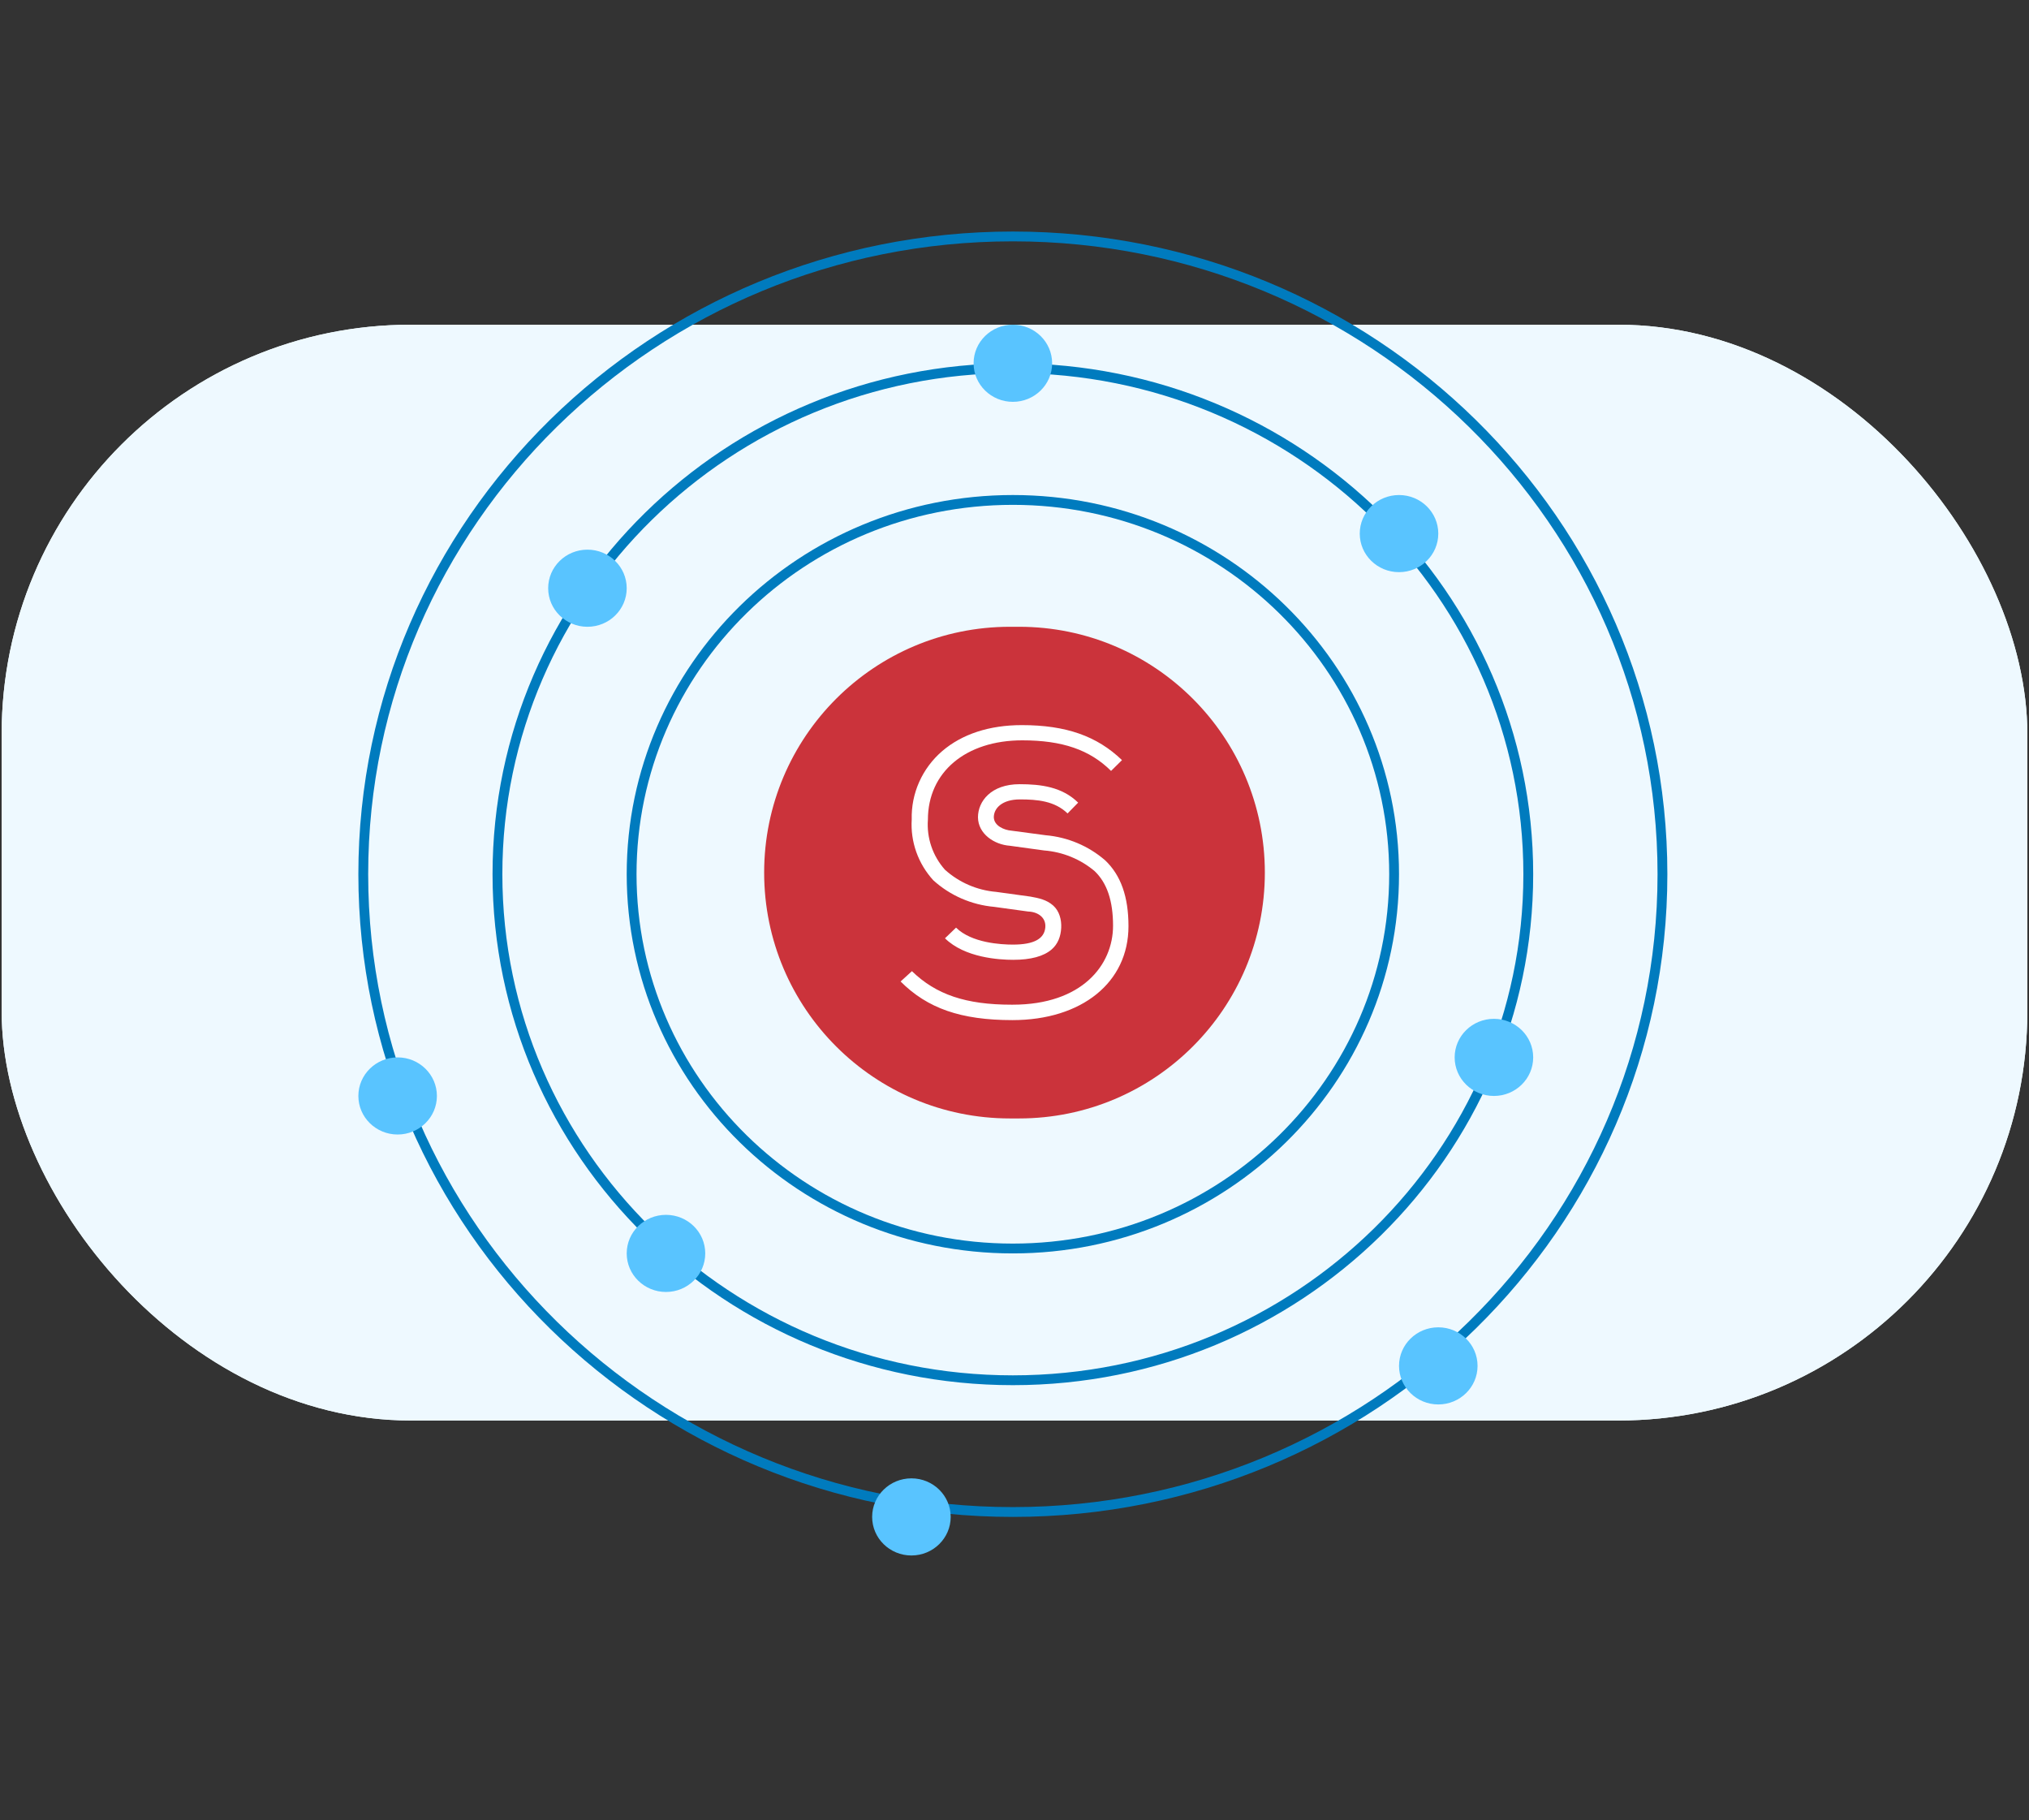 <?xml version="1.0" encoding="UTF-8"?> <svg xmlns="http://www.w3.org/2000/svg" width="611" height="548" viewBox="0 0 611 548" fill="none"><rect x="0" y="0" width="611" height="548" fill="#333333" stroke="none"/><rect x="0.5" y="97.761" width="610" height="329.91" rx="123.183" fill="#EEF9FF"></rect><rect x="0.5" y="97.761" width="610" height="329.91" rx="123.183" fill="#EEF9FF"></rect><path d="M230.112 262.716C230.112 221.84 263.249 188.704 304.124 188.704H306.876C347.751 188.704 380.888 221.84 380.888 262.716V262.716C380.888 303.592 347.751 336.728 306.876 336.728H304.124C263.249 336.728 230.112 303.592 230.112 262.716V262.716Z" fill="#CB333B"></path><path d="M299.352 273.023L309.634 274.436C312.487 274.524 315.056 276.202 314.776 279.241C314.469 282.562 311.506 284.389 305.028 284.389C301.45 284.389 292.586 283.905 287.897 279.281L284.566 282.492C290.509 288.347 300.874 288.972 305.131 288.972C310.395 288.972 314.282 287.923 316.688 285.843C318.559 284.226 319.446 281.93 319.567 279.302C319.68 276.858 319.001 274.289 317.161 272.639C315.177 270.859 312.76 270.385 310.272 269.934L299.989 268.52C294.23 268.032 288.798 265.682 284.545 261.838C282.721 259.783 281.329 257.395 280.45 254.81C279.571 252.225 279.223 249.494 279.424 246.776C279.424 232.482 290.797 222.892 307.845 222.892C319.876 222.892 328.143 225.718 334.58 232.098L337.87 228.848C330.343 221.6 321.007 218.309 307.701 218.309C297.933 218.309 289.707 221.014 283.743 226.122C280.763 228.68 278.394 231.852 276.805 235.411C275.216 238.971 274.446 242.83 274.551 246.715C274.344 250.038 274.811 253.368 275.927 256.512C277.043 259.656 278.784 262.55 281.049 265.028C286.087 269.598 292.521 272.408 299.352 273.023Z" fill="white"></path><path d="M314.858 251.46L304.576 250.087C302.338 249.91 299.33 248.601 299.27 246.049C299.27 243.384 301.717 240.679 307.146 240.679C312.307 240.679 317.599 241.125 321.48 244.898L324.667 241.648C319.851 236.919 313.515 236.096 307.043 236.096C298.427 236.096 294.499 241.264 294.499 246.069C294.555 251.064 299.392 254.295 304.103 254.63L314.385 256.043C320.008 256.477 325.344 258.655 329.624 262.262C333.366 265.835 335.176 271.226 335.176 278.716C335.176 290.547 325.819 302.479 304.946 302.479H304.617C290.838 302.479 281.872 299.431 274.612 292.385L271.199 295.494C279.26 303.57 289.337 307.123 304.863 307.123C325.757 307.123 339.824 295.776 339.824 278.857C339.824 269.974 337.521 263.493 332.791 259.011C327.789 254.676 321.504 252.03 314.858 251.46Z" fill="white"></path><path d="M419.813 263.2C419.813 325.408 368.438 375.884 305.007 375.884C241.576 375.884 190.201 325.408 190.201 263.2C190.201 200.992 241.576 150.516 305.007 150.516C368.438 150.516 419.813 200.992 419.813 263.2Z" stroke="#007BBE" stroke-width="2.956"></path><path d="M460.218 263.2C460.218 347.315 390.753 415.551 305.008 415.551C219.262 415.551 149.798 347.315 149.798 263.2C149.798 179.084 219.262 110.849 305.008 110.849C390.753 110.849 460.218 179.084 460.218 263.2Z" stroke="#007BBE" stroke-width="2.956"></path><path d="M500.621 263.2C500.621 369.223 413.067 455.217 305.007 455.217C196.947 455.217 109.393 369.223 109.393 263.2C109.393 157.177 196.947 71.183 305.007 71.183C413.067 71.183 500.621 157.177 500.621 263.2Z" stroke="#007BBE" stroke-width="2.956"></path><ellipse cx="421.291" cy="160.647" rx="11.825" ry="11.61" fill="#59C4FF"></ellipse><ellipse cx="200.548" cy="377.362" rx="11.825" ry="11.61" fill="#59C4FF"></ellipse><ellipse cx="433.118" cy="411.224" rx="11.825" ry="11.61" fill="#59C4FF"></ellipse><ellipse cx="176.898" cy="177.094" rx="11.825" ry="11.61" fill="#59C4FF"></ellipse><ellipse cx="274.458" cy="456.695" rx="11.825" ry="11.61" fill="#59C4FF"></ellipse><ellipse cx="305.007" cy="109.371" rx="11.825" ry="11.61" fill="#59C4FF"></ellipse><ellipse cx="449.87" cy="318.346" rx="11.825" ry="11.61" fill="#59C4FF"></ellipse><ellipse cx="119.741" cy="329.956" rx="11.825" ry="11.61" fill="#59C4FF"></ellipse></svg> 